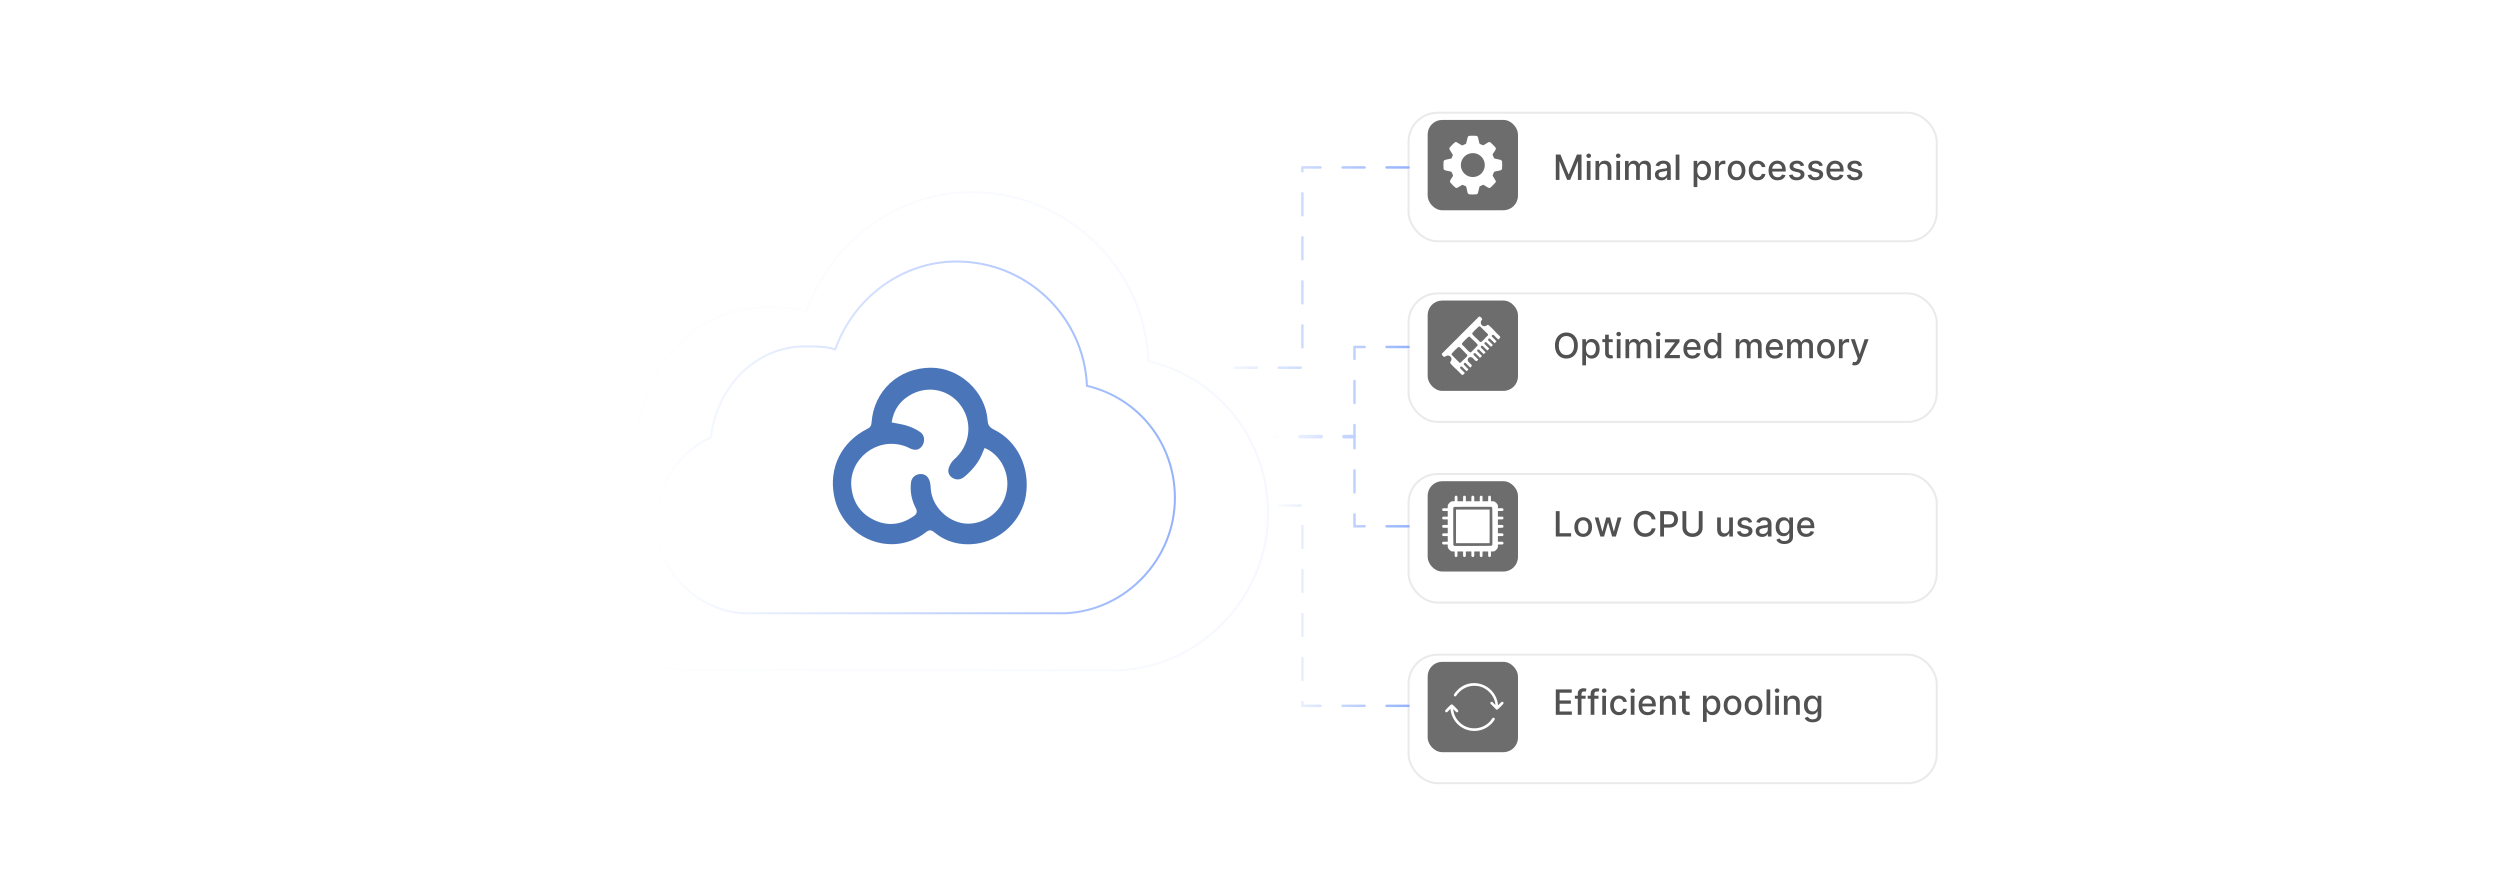 <?xml version="1.0" encoding="UTF-8"?><svg id="Layer_1" xmlns="http://www.w3.org/2000/svg" xmlns:xlink="http://www.w3.org/1999/xlink" viewBox="0 0 860 300"><defs><linearGradient id="linear-gradient" x1="225.44" y1="146.347" x2="404.517" y2="146.347" gradientUnits="userSpaceOnUse"><stop offset="0" stop-color="#fff"/><stop offset="1" stop-color="#94b2fc"/></linearGradient><filter id="drop-shadow-1" x="215.494" y="79.574" width="199.2" height="141.84" filterUnits="userSpaceOnUse"><feOffset dx="0" dy="4.111"/><feGaussianBlur result="blur" stdDeviation="3.289"/><feFlood flood-color="#444" flood-opacity=".09"/><feComposite in2="blur" operator="in"/><feComposite in="SourceGraphic"/></filter><linearGradient id="linear-gradient-2" x1="193.414" y1="142.748" x2="436.543" y2="142.748" xlink:href="#linear-gradient"/><filter id="drop-shadow-2" x="179.791" y="52.271" width="270.24" height="192.24" filterUnits="userSpaceOnUse"><feOffset dx="0" dy="5.587"/><feGaussianBlur result="blur-2" stdDeviation="4.47"/><feFlood flood-color="#444" flood-opacity=".09"/><feComposite in2="blur-2" operator="in"/><feComposite in="SourceGraphic"/></filter><filter id="drop-shadow-3" x="474.237" y="28.478" width="202.32" height="64.8" filterUnits="userSpaceOnUse"><feOffset dx="0" dy="4.101"/><feGaussianBlur result="blur-3" stdDeviation="3.281"/><feFlood flood-color="#444" flood-opacity=".09"/><feComposite in2="blur-3" operator="in"/><feComposite in="SourceGraphic"/></filter><filter id="drop-shadow-4" x="474.237" y="90.638" width="202.32" height="64.8" filterUnits="userSpaceOnUse"><feOffset dx="0" dy="4.101"/><feGaussianBlur result="blur-4" stdDeviation="3.281"/><feFlood flood-color="#444" flood-opacity=".09"/><feComposite in2="blur-4" operator="in"/><feComposite in="SourceGraphic"/></filter><filter id="drop-shadow-5" x="474.237" y="152.798" width="202.32" height="64.8" filterUnits="userSpaceOnUse"><feOffset dx="0" dy="4.101"/><feGaussianBlur result="blur-5" stdDeviation="3.281"/><feFlood flood-color="#444" flood-opacity=".09"/><feComposite in2="blur-5" operator="in"/><feComposite in="SourceGraphic"/></filter><filter id="drop-shadow-6" x="474.237" y="214.958" width="202.32" height="64.8" filterUnits="userSpaceOnUse"><feOffset dx="0" dy="4.101"/><feGaussianBlur result="blur-6" stdDeviation="3.281"/><feFlood flood-color="#444" flood-opacity=".09"/><feComposite in2="blur-6" operator="in"/><feComposite in="SourceGraphic"/></filter><linearGradient id="linear-gradient-3" x1="415.875" y1="92.046" x2="484.968" y2="92.046" xlink:href="#linear-gradient"/><linearGradient id="linear-gradient-4" x1="437.634" y1="134.679" x2="484.968" y2="134.679" xlink:href="#linear-gradient"/><linearGradient id="linear-gradient-5" x1="437.634" y1="274.825" x2="484.968" y2="274.825" gradientTransform="translate(0 483.184) scale(1 -1)" xlink:href="#linear-gradient"/><linearGradient id="linear-gradient-6" x1="437.634" y1="317.458" x2="484.968" y2="317.458" gradientTransform="translate(0 483.184) scale(1 -1)" xlink:href="#linear-gradient"/></defs><path d="M404.167,167.21c0,20.863-16.69,38.596-37.553,39.639h-109.53c-16.69,0-31.294-14.604-31.294-31.294,0-12.518,7.302-23.992,18.776-29.208,2.086-17.733,15.647-31.294,32.337-31.294,4.173,0,7.302,0,10.431,1.043,6.259-17.733,22.949-30.251,41.726-30.251,23.992,0,43.812,18.776,44.855,42.769,17.733,4.173,30.251,19.82,30.251,38.596Z" fill="#fff" filter="url(#drop-shadow-1)" stroke="url(#linear-gradient)" stroke-miterlimit="10" stroke-width=".699"/><path d="M436.193,171.102c0,28.354-22.683,52.456-51.038,53.873h-148.86c-22.683,0-42.531-19.848-42.531-42.531,0-17.013,9.924-32.607,25.519-39.696,2.835-24.101,21.266-42.531,43.949-42.531,5.671,0,9.924,0,14.177,1.418,8.506-24.101,31.19-41.114,56.709-41.114,32.607,0,59.544,25.519,60.962,58.126,24.101,5.671,41.114,26.937,41.114,52.456Z" fill="none" filter="url(#drop-shadow-2)" opacity=".3" stroke="url(#linear-gradient-2)" stroke-miterlimit="10" stroke-width=".699"/><rect x="484.543" y="34.681" width="181.693" height="44.216" rx="10" ry="10" fill="#fff" filter="url(#drop-shadow-3)" stroke="#eaeaea" stroke-miterlimit="10" stroke-width=".698"/><rect x="491.116" y="41.253" width="31.07" height="31.07" rx="5" ry="5" fill="#6d6d6d"/><path d="M535.195,53.168h1.598l2.778,6.784h.102l2.778-6.784h1.598v8.727h-1.252v-6.315h-.081l-2.574,6.303h-1.04l-2.573-6.307h-.081v6.319h-1.253v-8.727Z" fill="#515151"/><path d="M546.509,54.34c-.222,0-.411-.074-.569-.224-.157-.149-.236-.327-.236-.534,0-.211.079-.391.236-.539.158-.149.348-.225.569-.225s.411.075.569.225c.157.148.236.327.236.534,0,.211-.079.39-.236.539-.158.149-.348.224-.569.224ZM545.865,61.896v-6.546h1.274v6.546h-1.274Z" fill="#515151"/><path d="M550.127,58.009v3.887h-1.274v-6.546h1.223v1.065h.081c.151-.347.388-.625.71-.835s.73-.315,1.221-.315c.446,0,.837.094,1.172.279.335.186.595.462.78.829.185.366.276.819.276,1.359v4.163h-1.273v-4.01c0-.475-.124-.846-.371-1.114s-.587-.403-1.019-.403c-.296,0-.558.065-.786.192s-.409.315-.541.56c-.133.245-.198.541-.198.888Z" fill="#515151"/><path d="M556.663,54.34c-.222,0-.411-.074-.569-.224-.157-.149-.236-.327-.236-.534,0-.211.079-.391.236-.539.158-.149.348-.225.569-.225s.411.075.569.225c.157.148.236.327.236.534,0,.211-.079.39-.236.539-.158.149-.348.224-.569.224ZM556.019,61.896v-6.546h1.274v6.546h-1.274Z" fill="#515151"/><path d="M559.007,61.896v-6.546h1.223v1.065h.081c.137-.36.359-.643.669-.846s.681-.305,1.112-.305c.438,0,.805.102,1.102.307.297.205.517.486.659.844h.067c.156-.349.405-.628.746-.837s.747-.314,1.219-.314c.594,0,1.079.186,1.455.559.377.372.565.933.565,1.683v4.39h-1.273v-4.269c0-.443-.121-.765-.362-.964-.242-.198-.53-.298-.865-.298-.415,0-.737.127-.968.382-.23.254-.345.58-.345.978v4.172h-1.27v-4.351c0-.355-.111-.641-.333-.856s-.51-.324-.865-.324c-.241,0-.464.064-.667.19-.203.127-.366.302-.489.526-.124.225-.185.484-.185.78v4.035h-1.274Z" fill="#515151"/><path d="M571.515,62.04c-.415,0-.79-.077-1.125-.231-.336-.155-.601-.38-.795-.676s-.292-.658-.292-1.087c0-.369.071-.673.213-.912.143-.238.334-.427.575-.566.241-.139.512-.244.81-.315.299-.071.603-.125.912-.162.393-.045.71-.083.955-.112.244-.03.422-.079.532-.147s.166-.179.166-.332v-.03c0-.372-.104-.66-.314-.865-.208-.204-.519-.307-.931-.307-.429,0-.767.095-1.012.283-.246.19-.416.398-.51.629l-1.197-.273c.142-.398.35-.72.624-.966.274-.245.591-.424.948-.536.358-.112.734-.169,1.13-.169.261,0,.539.03.833.092s.569.173.826.335c.257.161.468.393.633.692s.247.688.247,1.165v4.347h-1.244v-.894h-.051c-.083.164-.206.326-.371.485s-.376.291-.635.397c-.259.104-.568.157-.929.157ZM571.791,61.018c.352,0,.654-.069.906-.209.251-.139.442-.321.575-.547.132-.227.198-.469.198-.727v-.844c-.046.045-.133.087-.263.125-.129.039-.276.071-.44.099-.165.026-.326.051-.482.072s-.286.039-.392.053c-.247.031-.473.084-.676.158s-.364.18-.485.317-.182.32-.182.548c0,.315.117.553.35.714.233.16.53.24.891.24Z" fill="#515151"/><path d="M577.715,53.168v8.727h-1.274v-8.727h1.274Z" fill="#515151"/><path d="M582.606,64.35v-9h1.244v1.062h.106c.074-.137.181-.294.32-.473.139-.18.332-.336.579-.472.247-.135.574-.202.981-.202.528,0,1,.134,1.414.4.415.268.741.652.979,1.155s.355,1.107.355,1.815c0,.707-.117,1.313-.353,1.817-.235.504-.56.892-.972,1.163s-.882.407-1.41.407c-.398,0-.723-.066-.974-.2-.252-.134-.448-.29-.591-.469-.142-.179-.251-.338-.328-.477h-.076v3.473h-1.274ZM583.856,58.623c0,.46.066.863.2,1.21.133.347.326.617.579.811.253.195.562.292.929.292.381,0,.699-.102.955-.305s.449-.479.582-.829c.132-.349.197-.742.197-1.18,0-.432-.065-.82-.193-1.164-.13-.343-.322-.614-.58-.814-.257-.199-.577-.298-.961-.298-.369,0-.681.095-.935.285-.255.19-.447.456-.578.797-.13.341-.195.738-.195,1.193Z" fill="#515151"/><path d="M590.013,61.896v-6.546h1.231v1.04h.068c.119-.352.33-.63.633-.833s.645-.305,1.029-.305c.079,0,.174.003.283.009s.195.013.258.021v1.219c-.051-.015-.143-.031-.273-.05-.131-.018-.262-.027-.393-.027-.301,0-.568.064-.803.19-.234.127-.42.302-.557.524-.136.223-.204.477-.204.761v3.997h-1.274Z" fill="#515151"/><path d="M597.38,62.028c-.613,0-1.148-.141-1.606-.422-.457-.281-.812-.675-1.065-1.18-.253-.506-.379-1.097-.379-1.773,0-.679.126-1.272.379-1.781.253-.508.608-.903,1.065-1.185.458-.281.993-.422,1.606-.422.614,0,1.149.141,1.606.422.458.281.812.677,1.065,1.185.253.509.38,1.103.38,1.781,0,.677-.127,1.268-.38,1.773-.253.505-.607.898-1.065,1.18-.457.281-.992.422-1.606.422ZM597.385,60.958c.398,0,.727-.105.988-.315s.455-.49.582-.84c.126-.349.19-.734.19-1.154,0-.418-.064-.802-.19-1.152-.127-.352-.32-.633-.582-.847-.262-.213-.591-.319-.988-.319-.4,0-.732.106-.995.319-.263.214-.458.495-.584.847-.126.351-.19.734-.19,1.152,0,.42.064.806.19,1.154.126.35.321.63.584.84s.595.315.995.315Z" fill="#515151"/><path d="M604.607,62.028c-.633,0-1.178-.144-1.634-.433-.456-.288-.807-.686-1.051-1.195-.244-.508-.366-1.091-.366-1.747,0-.664.125-1.252.375-1.762s.603-.908,1.057-1.195c.455-.287.99-.431,1.606-.431.497,0,.94.092,1.33.275.389.183.703.44.943.769.24.33.383.715.429,1.155h-1.24c-.068-.307-.224-.571-.467-.793s-.567-.332-.974-.332c-.355,0-.665.093-.931.279-.266.185-.473.45-.62.792-.148.343-.222.747-.222,1.213,0,.477.072.889.217,1.235.145.347.351.615.616.806s.579.285.94.285c.241,0,.461-.045.658-.134.197-.09.364-.218.499-.386s.23-.369.283-.606h1.24c-.046.424-.184.802-.413,1.134-.231.332-.538.594-.923.784s-.836.285-1.353.285Z" fill="#515151"/><path d="M611.485,62.028c-.645,0-1.2-.139-1.664-.415-.465-.277-.822-.668-1.074-1.172-.251-.505-.377-1.096-.377-1.775,0-.67.126-1.261.377-1.772.252-.512.604-.91,1.057-1.197s.984-.431,1.592-.431c.369,0,.728.061,1.074.184s.657.314.933.575c.276.262.493.601.652,1.017s.238.921.238,1.515v.451h-5.203v-.954h3.955c0-.335-.068-.633-.205-.893-.136-.26-.327-.465-.572-.616-.246-.15-.534-.226-.863-.226-.358,0-.67.087-.935.262s-.47.402-.613.683c-.144.279-.216.583-.216.909v.746c0,.438.078.81.232,1.116.155.307.371.541.65.701.278.16.604.24.976.24.241,0,.462-.034.66-.103.199-.07.371-.175.516-.314.145-.14.256-.311.333-.516l1.206.217c-.097.355-.27.666-.519.932-.248.266-.56.472-.933.618-.374.145-.799.219-1.276.219Z" fill="#515151"/><path d="M620.617,56.949l-1.155.204c-.048-.147-.124-.288-.228-.422-.104-.133-.244-.242-.42-.328-.177-.085-.397-.128-.661-.128-.36,0-.661.081-.903.241-.241.16-.362.367-.362.62,0,.219.081.395.243.528s.424.243.784.328l1.04.238c.603.14,1.051.353,1.347.644.295.29.443.666.443,1.13,0,.392-.113.74-.339,1.046-.227.306-.54.545-.942.718-.401.173-.867.26-1.395.26-.732,0-1.331-.156-1.794-.471-.463-.314-.747-.761-.853-1.34l1.231-.188c.077.321.234.562.474.727.238.163.55.245.933.245.418,0,.752-.088,1.002-.263s.375-.388.375-.641c0-.205-.076-.377-.229-.516-.151-.14-.384-.245-.696-.315l-1.108-.243c-.61-.14-1.062-.36-1.353-.665-.291-.304-.436-.689-.436-1.154,0-.387.107-.725.323-1.015s.515-.517.895-.68.816-.245,1.308-.245c.708,0,1.265.153,1.671.458.406.306.675.714.806,1.226Z" fill="#515151"/><path d="M627.048,56.949l-1.155.204c-.048-.147-.124-.288-.228-.422-.104-.133-.244-.242-.42-.328-.177-.085-.397-.128-.661-.128-.36,0-.661.081-.903.241-.241.16-.362.367-.362.62,0,.219.081.395.243.528s.424.243.784.328l1.04.238c.603.14,1.051.353,1.347.644.295.29.443.666.443,1.13,0,.392-.113.74-.339,1.046-.227.306-.54.545-.942.718-.401.173-.867.26-1.395.26-.732,0-1.331-.156-1.794-.471-.463-.314-.747-.761-.853-1.34l1.231-.188c.077.321.234.562.474.727.238.163.55.245.933.245.418,0,.752-.088,1.002-.263s.375-.388.375-.641c0-.205-.076-.377-.229-.516-.151-.14-.384-.245-.696-.315l-1.108-.243c-.61-.14-1.062-.36-1.353-.665-.291-.304-.436-.689-.436-1.154,0-.387.107-.725.323-1.015s.515-.517.895-.68.816-.245,1.308-.245c.708,0,1.265.153,1.671.458.406.306.675.714.806,1.226Z" fill="#515151"/><path d="M631.394,62.028c-.645,0-1.2-.139-1.664-.415-.465-.277-.822-.668-1.074-1.172-.251-.505-.377-1.096-.377-1.775,0-.67.126-1.261.377-1.772.252-.512.604-.91,1.057-1.197s.984-.431,1.592-.431c.369,0,.728.061,1.074.184s.657.314.933.575c.276.262.493.601.652,1.017s.238.921.238,1.515v.451h-5.203v-.954h3.955c0-.335-.068-.633-.205-.893-.136-.26-.327-.465-.572-.616-.246-.15-.534-.226-.863-.226-.358,0-.67.087-.935.262s-.47.402-.613.683c-.144.279-.216.583-.216.909v.746c0,.438.078.81.232,1.116.155.307.371.541.65.701.278.16.604.24.976.24.241,0,.462-.034.66-.103.199-.07.371-.175.516-.314.145-.14.256-.311.333-.516l1.206.217c-.097.355-.27.666-.519.932-.248.266-.56.472-.933.618-.374.145-.799.219-1.276.219Z" fill="#515151"/><path d="M640.526,56.949l-1.155.204c-.048-.147-.124-.288-.228-.422-.104-.133-.244-.242-.42-.328-.177-.085-.397-.128-.661-.128-.36,0-.661.081-.903.241-.241.16-.362.367-.362.62,0,.219.081.395.243.528s.424.243.784.328l1.04.238c.603.14,1.051.353,1.347.644.295.29.443.666.443,1.13,0,.392-.113.74-.339,1.046-.227.306-.54.545-.942.718-.401.173-.867.26-1.395.26-.732,0-1.331-.156-1.794-.471-.463-.314-.747-.761-.853-1.34l1.231-.188c.077.321.234.562.474.727.238.163.55.245.933.245.418,0,.752-.088,1.002-.263s.375-.388.375-.641c0-.205-.076-.377-.229-.516-.151-.14-.384-.245-.696-.315l-1.108-.243c-.61-.14-1.062-.36-1.353-.665-.291-.304-.436-.689-.436-1.154,0-.387.107-.725.323-1.015s.515-.517.895-.68.816-.245,1.308-.245c.708,0,1.265.153,1.671.458.406.306.675.714.806,1.226Z" fill="#515151"/><path d="M508.211,46.857c.065.054.166.246.198.333.123.334.47,2.208.602,2.307l1.234.493c.591-.277,1.169-.774,1.75-1.044.306-.142.482-.13.749.08.321.252,1.485,1.4,1.706,1.714.113.16.167.31.122.508-.111.491-.879,1.35-1.091,1.858l-.024.156.527,1.206c.701.26,1.579.31,2.265.564.278.103.429.256.463.559.056.492.062,1.952-.004,2.433-.034.246-.175.409-.401.503-.646.267-1.59.291-2.238.553-.046.018-.097.023-.127.07l-.486,1.227,1.125,1.946c.031.123-.013.241-.063.35-.092.202-1.518,1.637-1.757,1.82-.211.161-.377.209-.649.14-.417-.107-1.26-.813-1.727-1.025-.051-.023-.095-.066-.159-.041l-1.254.557-.564,2.265c-.103.278-.256.429-.559.463-.492.056-1.952.062-2.433-.004-.246-.034-.409-.175-.503-.401-.265-.641-.292-1.591-.553-2.238-.018-.046-.023-.097-.07-.127l-1.237-.518-1.739,1.037c-.254.097-.464.078-.678-.087-.323-.248-1.494-1.411-1.728-1.73-.114-.155-.139-.275-.115-.468.054-.421.839-1.366,1.04-1.831.017-.039.051-.073.038-.121l-.554-1.251c-.701-.26-1.579-.31-2.265-.564-.278-.103-.429-.256-.463-.559-.056-.492-.062-1.952.004-2.433.034-.246.175-.409.401-.503.649-.268,1.59-.291,2.238-.553.046-.018.097-.023.127-.07l.445-1.112-1.138-1.887c-.13-.309-.101-.514.105-.774.273-.345,1.29-1.37,1.635-1.627.174-.13.389-.242.608-.143l1.907,1.121.125.014,1.284-.567.564-2.265c.103-.278.256-.429.559-.463.545-.061,1.805-.052,2.36-.002.115.01.311.058.399.132ZM510.774,56.788c0-2.277-1.846-4.123-4.123-4.123s-4.123,1.846-4.123,4.123,1.846,4.123,4.123,4.123,4.123-1.846,4.123-4.123Z" fill="#fff"/><rect x="484.543" y="96.822" width="181.693" height="44.216" rx="10" ry="10" fill="#fff" filter="url(#drop-shadow-4)" stroke="#eaeaea" stroke-miterlimit="10" stroke-width=".698"/><rect x="491.116" y="103.394" width="31.07" height="31.07" rx="5" ry="5" fill="#6d6d6d"/><path d="M542.776,118.865c0,.932-.171,1.731-.512,2.401-.341.669-.808,1.183-1.399,1.542-.593.359-1.266.539-2.019.539-.755,0-1.43-.18-2.022-.539-.593-.359-1.059-.874-1.4-1.545-.341-.67-.511-1.47-.511-2.398,0-.932.17-1.732.511-2.401.342-.669.808-1.184,1.4-1.543.592-.359,1.267-.539,2.022-.539.753,0,1.426.18,2.019.539.592.359,1.059.874,1.399,1.543s.512,1.47.512,2.401ZM541.472,118.865c0-.711-.114-1.31-.343-1.797s-.541-.856-.938-1.107c-.397-.252-.845-.377-1.345-.377-.502,0-.951.125-1.346.377-.396.251-.707.62-.935,1.107s-.344,1.086-.344,1.797c0,.71.115,1.309.344,1.796s.54.856.935,1.107c.395.252.844.378,1.346.378.5,0,.948-.126,1.345-.378.397-.251.709-.62.938-1.107s.343-1.086.343-1.796Z" fill="#515151"/><path d="M544.31,125.682v-9h1.244v1.062h.106c.074-.137.181-.294.32-.473.139-.18.332-.336.579-.472.247-.135.574-.202.981-.202.528,0,1,.134,1.414.4.415.268.741.652.979,1.155s.355,1.107.355,1.815c0,.707-.117,1.313-.353,1.817-.235.504-.56.892-.972,1.163s-.882.407-1.41.407c-.398,0-.723-.066-.974-.2-.252-.134-.448-.29-.591-.469-.142-.179-.251-.338-.328-.477h-.076v3.473h-1.274ZM545.559,119.955c0,.46.066.863.2,1.21.133.347.326.617.579.811.253.195.562.292.929.292.381,0,.699-.102.955-.305s.449-.479.582-.829c.132-.349.197-.742.197-1.18,0-.432-.065-.82-.193-1.164-.13-.343-.322-.614-.58-.814-.257-.199-.577-.298-.961-.298-.369,0-.681.095-.935.285-.255.19-.447.456-.578.797-.13.341-.195.738-.195,1.193Z" fill="#515151"/><path d="M554.771,116.682v1.023h-3.575v-1.023h3.575ZM552.155,115.115h1.273v6.191c0,.247.037.433.111.556.073.124.17.208.287.252.118.044.247.066.386.066.102,0,.192-.008.269-.021.077-.015.137-.025.179-.034l.231,1.053c-.074.028-.179.058-.315.087-.137.03-.307.046-.512.049-.335.006-.647-.054-.938-.179-.289-.125-.523-.318-.703-.579-.179-.262-.268-.59-.268-.984v-6.456Z" fill="#515151"/><path d="M556.821,115.672c-.222,0-.411-.074-.569-.224-.157-.149-.236-.327-.236-.534,0-.211.079-.391.236-.539.158-.149.348-.225.569-.225s.411.075.569.225c.157.148.236.327.236.534,0,.211-.079.39-.236.539-.158.149-.348.224-.569.224ZM556.178,123.228v-6.546h1.274v6.546h-1.274Z" fill="#515151"/><path d="M559.165,123.228v-6.546h1.223v1.065h.081c.137-.36.359-.643.669-.846s.681-.305,1.112-.305c.438,0,.805.102,1.102.307.297.205.517.486.659.844h.067c.156-.349.405-.628.746-.837s.747-.314,1.219-.314c.594,0,1.079.186,1.455.559.377.372.565.933.565,1.683v4.39h-1.273v-4.269c0-.443-.121-.765-.362-.964-.242-.198-.53-.298-.865-.298-.415,0-.737.127-.968.382-.23.254-.345.58-.345.978v4.172h-1.27v-4.351c0-.355-.111-.641-.333-.856s-.51-.324-.865-.324c-.241,0-.464.064-.667.19-.203.127-.366.302-.489.526-.124.225-.185.484-.185.78v4.035h-1.274Z" fill="#515151"/><path d="M570.411,115.672c-.222,0-.411-.074-.569-.224-.157-.149-.236-.327-.236-.534,0-.211.079-.391.236-.539.158-.149.348-.225.569-.225s.411.075.569.225c.157.148.236.327.236.534,0,.211-.079.39-.236.539-.158.149-.348.224-.569.224ZM569.768,123.228v-6.546h1.274v6.546h-1.274Z" fill="#515151"/><path d="M572.618,123.228v-.874l3.546-4.504v-.06h-3.431v-1.108h5.021v.93l-3.409,4.448v.06h3.528v1.108h-5.255Z" fill="#515151"/><path d="M582.194,123.36c-.645,0-1.2-.139-1.664-.415-.465-.277-.822-.668-1.074-1.172-.251-.505-.377-1.096-.377-1.775,0-.67.126-1.261.377-1.772.252-.512.604-.91,1.057-1.197s.984-.431,1.592-.431c.369,0,.728.061,1.074.184s.657.314.933.575c.276.262.493.601.652,1.017s.238.921.238,1.515v.451h-5.203v-.954h3.955c0-.335-.068-.633-.205-.893-.136-.26-.327-.465-.572-.616-.246-.15-.534-.226-.863-.226-.358,0-.67.087-.935.262s-.47.402-.613.683c-.144.279-.216.583-.216.909v.746c0,.438.078.81.232,1.116.155.307.371.541.65.701.278.16.604.24.976.24.241,0,.462-.034.66-.103.199-.07.371-.175.516-.314.145-.14.256-.311.333-.516l1.206.217c-.097.355-.27.666-.519.932-.248.266-.56.472-.933.618-.374.145-.799.219-1.276.219Z" fill="#515151"/><path d="M588.871,123.356c-.528,0-.999-.136-1.412-.407-.414-.272-.737-.659-.972-1.163s-.352-1.11-.352-1.817c0-.708.118-1.312.355-1.815s.564-.888.979-1.155c.414-.267.885-.4,1.41-.4.406,0,.733.067.982.202.248.136.441.292.579.472.138.179.245.336.322.473h.076v-3.243h1.274v8.727h-1.244v-1.019h-.106c-.077.14-.188.299-.331.477-.143.179-.34.335-.59.469s-.574.2-.972.2ZM589.152,122.269c.366,0,.677-.097.932-.292.254-.194.447-.465.579-.811s.198-.75.198-1.21c0-.455-.065-.853-.196-1.193s-.322-.606-.575-.797-.565-.285-.938-.285c-.384,0-.703.099-.959.298-.255.199-.448.471-.577.814-.129.344-.193.732-.193,1.164,0,.438.065.831.195,1.18.131.35.325.626.582.829s.574.305.952.305Z" fill="#515151"/><path d="M597.108,123.228v-6.546h1.223v1.065h.081c.137-.36.359-.643.669-.846s.681-.305,1.112-.305c.438,0,.805.102,1.102.307.297.205.517.486.659.844h.067c.156-.349.405-.628.746-.837s.747-.314,1.219-.314c.594,0,1.079.186,1.455.559.377.372.565.933.565,1.683v4.39h-1.273v-4.269c0-.443-.121-.765-.362-.964-.242-.198-.53-.298-.865-.298-.415,0-.737.127-.968.382-.23.254-.345.58-.345.978v4.172h-1.27v-4.351c0-.355-.111-.641-.333-.856s-.51-.324-.865-.324c-.241,0-.464.064-.667.19-.203.127-.366.302-.489.526-.124.225-.185.484-.185.78v4.035h-1.274Z" fill="#515151"/><path d="M610.532,123.36c-.645,0-1.2-.139-1.664-.415-.465-.277-.822-.668-1.074-1.172-.251-.505-.377-1.096-.377-1.775,0-.67.126-1.261.377-1.772.252-.512.604-.91,1.057-1.197s.984-.431,1.592-.431c.369,0,.728.061,1.074.184s.657.314.933.575c.276.262.493.601.652,1.017s.238.921.238,1.515v.451h-5.203v-.954h3.955c0-.335-.068-.633-.205-.893-.136-.26-.327-.465-.572-.616-.246-.15-.534-.226-.863-.226-.358,0-.67.087-.935.262s-.47.402-.613.683c-.144.279-.216.583-.216.909v.746c0,.438.078.81.232,1.116.155.307.371.541.65.701.278.16.604.24.976.24.241,0,.462-.034.66-.103.199-.07.371-.175.516-.314.145-.14.256-.311.333-.516l1.206.217c-.097.355-.27.666-.519.932-.248.266-.56.472-.933.618-.374.145-.799.219-1.276.219Z" fill="#515151"/><path d="M614.759,123.228v-6.546h1.223v1.065h.081c.137-.36.359-.643.669-.846s.681-.305,1.112-.305c.438,0,.805.102,1.102.307.297.205.517.486.659.844h.067c.156-.349.405-.628.746-.837s.747-.314,1.219-.314c.594,0,1.079.186,1.455.559.377.372.565.933.565,1.683v4.39h-1.273v-4.269c0-.443-.121-.765-.362-.964-.242-.198-.53-.298-.865-.298-.415,0-.737.127-.968.382-.23.254-.345.58-.345.978v4.172h-1.27v-4.351c0-.355-.111-.641-.333-.856s-.51-.324-.865-.324c-.241,0-.464.064-.667.19-.203.127-.366.302-.489.526-.124.225-.185.484-.185.78v4.035h-1.274Z" fill="#515151"/><path d="M628.118,123.36c-.613,0-1.148-.141-1.606-.422-.457-.281-.812-.675-1.065-1.18-.253-.506-.379-1.097-.379-1.773,0-.679.126-1.272.379-1.781.253-.508.608-.903,1.065-1.185.458-.281.993-.422,1.606-.422.614,0,1.149.141,1.606.422.458.281.812.677,1.065,1.185.253.509.38,1.103.38,1.781,0,.677-.127,1.268-.38,1.773-.253.505-.607.898-1.065,1.18-.457.281-.992.422-1.606.422ZM628.123,122.29c.398,0,.727-.105.988-.315s.455-.49.582-.84c.126-.349.19-.734.19-1.154,0-.418-.064-.802-.19-1.152-.127-.352-.32-.633-.582-.847-.262-.213-.591-.319-.988-.319-.4,0-.732.106-.995.319-.263.214-.458.495-.584.847-.126.351-.19.734-.19,1.152,0,.42.064.806.19,1.154.126.35.321.63.584.84s.595.315.995.315Z" fill="#515151"/><path d="M632.589,123.228v-6.546h1.231v1.04h.068c.119-.352.33-.63.633-.833s.645-.305,1.029-.305c.079,0,.174.003.283.009s.195.013.258.021v1.219c-.051-.015-.143-.031-.273-.05-.131-.018-.262-.027-.393-.027-.301,0-.568.064-.803.19-.234.127-.42.302-.557.524-.136.223-.204.477-.204.761v3.997h-1.274Z" fill="#515151"/><path d="M638.005,125.682c-.19,0-.364-.015-.52-.044-.156-.03-.273-.062-.349-.097l.307-1.044c.232.062.44.09.622.081.182-.008.343-.076.483-.204s.265-.337.373-.627l.157-.435-2.394-6.631h1.363l1.658,5.08h.068l1.657-5.08h1.368l-2.697,7.42c-.125.341-.284.63-.477.867-.193.236-.424.415-.69.534s-.577.179-.929.179Z" fill="#515151"/><path d="M508.884,108.886c.271-.051.679.36.833.563.326.428.069.507-.133.847-.632,1.063.364,2.276,1.523,1.837.475-.18.544-.659,1.106-.192,1.278,1.063,2.421,2.587,3.691,3.692.468.48-.166.872-.505,1.176l-1.558-1.547c-.405-.282-.872.14-.605.566l1.588,1.592-.653.645-1.587-1.547c-.406-.282-.871.141-.605.566l1.588,1.592-.653.645-1.587-1.547c-.406-.282-.871.141-.605.566l1.588,1.592-.653.645-1.587-1.547c-.406-.282-.871.141-.605.566l1.588,1.592-.653.645-1.587-1.547c-.406-.282-.871.141-.605.566l1.588,1.592c-.18.121-.466.547-.628.631-.046.024-.065.019-.099-.02l-1.513-1.513c-.406-.282-.871.141-.605.566l1.588,1.592c-.282.248-.514.706-.94.43-.437-.283-.843-1.041-1.365-1.227-.664-.236-1.377.231-1.347.952.033.781,1.361,1.409,1.407,1.897.026.281-.36.523-.522.716l-1.592-1.588c-.426-.267-.849.201-.566.605l1.547,1.587-.645.653-1.592-1.588c-.426-.267-.849.201-.566.605l1.547,1.559c-.313.353-.709.987-1.196.486-1.098-1.264-2.615-2.401-3.672-3.672-.467-.562.012-.631.192-1.106.439-1.16-.774-2.156-1.837-1.523-.339.202-.419.46-.847.133-.295-.225-.813-.731-.414-1.08l12.508-12.509c.062-.057.164-.133.247-.149ZM508.953,112.237c-.138.001-.233.076-.334.156-.485.383-1.603,1.517-2.003,2.002-.242.294-.207.44.02.728.638.81,1.681,1.549,2.356,2.357.257.208.403.28.689.059.718-.554,1.383-1.511,2.101-2.101.14-.142.142-.405,0-.551l-2.652-2.611c-.057-.015-.118-.039-.176-.038ZM505.351,115.798c-.094.011-.192.073-.267.129-.347.257-1.805,1.715-2.062,2.062-.172.233-.175.394,0,.63.838.715,1.594,1.751,2.435,2.435.212.173.376.253.63.078l2.199-2.239c.089-.21.011-.347-.118-.511-.665-.844-1.75-1.613-2.454-2.455-.095-.082-.237-.143-.364-.129ZM501.697,119.375c-.063.017-.153.102-.207.146-.486.4-1.619,1.518-2.002,2.004-.14.178-.208.316-.106.539l2.599,2.624c.143.141.406.142.551,0,.59-.718,1.548-1.384,2.101-2.101.208-.27.16-.415-.04-.669-.814-.682-1.56-1.733-2.376-2.376-.165-.13-.295-.226-.521-.167Z" fill="#fff"/><rect x="484.543" y="158.963" width="181.693" height="44.216" rx="10" ry="10" fill="#fff" filter="url(#drop-shadow-5)" stroke="#eaeaea" stroke-miterlimit="10" stroke-width=".698"/><rect x="491.116" y="165.535" width="31.07" height="31.07" rx="5" ry="5" fill="#6d6d6d"/><path d="M535.195,184.559v-8.727h1.316v7.594h3.955v1.134h-5.271Z" fill="#515151"/><path d="M544.621,184.691c-.613,0-1.148-.141-1.606-.422-.457-.281-.812-.675-1.065-1.18-.253-.506-.379-1.097-.379-1.773,0-.679.126-1.272.379-1.781.253-.508.608-.903,1.065-1.185.458-.281.993-.422,1.606-.422.614,0,1.149.141,1.606.422.458.281.812.677,1.065,1.185.253.509.38,1.103.38,1.781,0,.677-.127,1.268-.38,1.773-.253.505-.607.898-1.065,1.18-.457.281-.992.422-1.606.422ZM544.626,183.621c.398,0,.727-.105.988-.315s.455-.49.582-.84c.126-.349.19-.734.19-1.154,0-.418-.064-.802-.19-1.152-.127-.352-.32-.633-.582-.847-.262-.213-.591-.319-.988-.319-.4,0-.732.106-.995.319-.263.214-.458.495-.584.847-.126.351-.19.734-.19,1.152,0,.42.064.806.19,1.154.126.35.321.63.584.84s.595.315.995.315Z" fill="#515151"/><path d="M550.511,184.559l-1.926-6.546h1.316l1.283,4.808h.064l1.287-4.808h1.316l1.278,4.786h.065l1.274-4.786h1.316l-1.922,6.546h-1.3l-1.329-4.726h-.099l-1.329,4.726h-1.296Z" fill="#515151"/><path d="M569.52,178.669h-1.329c-.051-.283-.146-.533-.285-.75-.14-.216-.31-.398-.512-.549-.202-.151-.427-.265-.676-.342-.248-.076-.512-.114-.79-.114-.503,0-.952.126-1.349.379s-.709.624-.938,1.112-.344,1.085-.344,1.79c0,.71.115,1.31.344,1.798s.542.858.94,1.108.845.375,1.342.375c.276,0,.538-.038.787-.113.248-.075.474-.186.675-.335.202-.147.373-.328.514-.543s.238-.461.292-.739l1.329.004c-.07.43-.208.823-.411,1.183s-.463.669-.779.93c-.317.26-.679.461-1.085.603s-.85.213-1.329.213c-.756,0-1.43-.18-2.021-.539s-1.056-.874-1.395-1.545c-.339-.67-.509-1.47-.509-2.398,0-.932.17-1.732.511-2.401.342-.669.808-1.184,1.398-1.543s1.263-.539,2.016-.539c.463,0,.895.066,1.297.198.402.132.764.325,1.085.579.321.255.587.565.797.93s.352.781.426,1.25Z" fill="#515151"/><path d="M571.098,184.559v-8.727h3.11c.68,0,1.242.124,1.688.371.446.247.78.584,1.002,1.012s.332.908.332,1.442c0,.537-.111,1.02-.334,1.447-.224.428-.559.766-1.006,1.014-.447.249-1.01.373-1.685.373h-2.14v-1.116h2.021c.429,0,.776-.074,1.044-.224.267-.149.463-.353.588-.611.125-.259.188-.553.188-.883,0-.329-.062-.622-.188-.878-.125-.255-.321-.455-.59-.601-.269-.144-.622-.217-1.06-.217h-1.653v7.598h-1.316Z" fill="#515151"/><path d="M584.38,175.831h1.32v5.74c0,.611-.143,1.151-.43,1.621-.287.471-.69.84-1.211,1.108-.519.269-1.129.402-1.828.402-.695,0-1.304-.134-1.823-.402-.52-.269-.924-.638-1.21-1.108-.287-.47-.431-1.01-.431-1.621v-5.74h1.316v5.634c0,.395.088.746.263,1.053.174.307.422.548.743.722.321.175.701.263,1.142.263.443,0,.826-.088,1.148-.263.323-.174.57-.415.742-.722s.258-.658.258-1.053v-5.634Z" fill="#515151"/><path d="M594.841,181.844v-3.831h1.278v6.546h-1.253v-1.134h-.068c-.15.35-.392.641-.722.872-.331.231-.742.347-1.234.347-.42,0-.792-.093-1.114-.279-.322-.185-.575-.462-.758-.828-.184-.367-.275-.82-.275-1.359v-4.164h1.274v4.011c0,.445.123.801.37,1.065.248.264.568.396.964.396.238,0,.477-.06.714-.179.236-.119.435-.3.592-.541.158-.241.235-.548.232-.921Z" fill="#515151"/><path d="M602.733,179.612l-1.155.204c-.048-.147-.124-.288-.228-.422-.104-.133-.244-.242-.42-.328-.177-.085-.397-.128-.661-.128-.36,0-.661.081-.903.241-.241.16-.362.367-.362.62,0,.219.081.395.243.528s.424.243.784.328l1.04.238c.603.14,1.051.353,1.347.644.295.29.443.666.443,1.13,0,.392-.113.74-.339,1.046-.227.306-.54.545-.942.718-.401.173-.867.26-1.395.26-.732,0-1.331-.156-1.794-.471-.463-.314-.747-.761-.853-1.34l1.231-.188c.077.321.234.562.474.727.238.163.55.245.933.245.418,0,.752-.088,1.002-.263s.375-.388.375-.641c0-.205-.076-.377-.229-.516-.151-.14-.384-.245-.696-.315l-1.108-.243c-.61-.14-1.062-.36-1.353-.665-.291-.304-.436-.689-.436-1.154,0-.387.107-.725.323-1.015s.515-.517.895-.68.816-.245,1.308-.245c.708,0,1.265.153,1.671.458.406.306.675.714.806,1.226Z" fill="#515151"/><path d="M606.164,184.703c-.415,0-.79-.077-1.125-.231-.336-.155-.601-.38-.795-.676s-.292-.658-.292-1.087c0-.369.071-.673.213-.912.143-.238.334-.427.575-.566.241-.139.512-.244.81-.315.299-.071.603-.125.912-.162.393-.045.71-.083.955-.112.244-.03.422-.079.532-.147s.166-.179.166-.332v-.03c0-.372-.104-.66-.314-.865-.208-.204-.519-.307-.931-.307-.429,0-.767.095-1.012.283-.246.19-.416.398-.51.629l-1.197-.273c.142-.398.35-.72.624-.966.274-.245.591-.424.948-.536.358-.112.734-.169,1.13-.169.261,0,.539.03.833.092s.569.173.826.335c.257.161.468.393.633.692s.247.688.247,1.165v4.347h-1.244v-.894h-.051c-.083.164-.206.326-.371.485s-.376.291-.635.397c-.259.104-.568.157-.929.157ZM606.44,183.681c.352,0,.654-.069.906-.209.251-.139.442-.321.575-.547.132-.227.198-.469.198-.727v-.844c-.046.045-.133.087-.263.125-.129.039-.276.071-.44.099-.165.026-.326.051-.482.072s-.286.039-.392.053c-.247.031-.473.084-.676.158s-.364.18-.485.317-.182.32-.182.548c0,.315.117.553.35.714.233.16.53.24.891.24Z" fill="#515151"/><path d="M613.834,187.15c-.519,0-.967-.068-1.34-.204-.374-.137-.679-.317-.914-.542-.236-.224-.412-.47-.528-.736l1.095-.452c.077.125.18.258.31.398.129.141.305.261.528.36.223.1.511.148.862.148.483,0,.883-.117,1.198-.352.315-.234.473-.606.473-1.118v-1.287h-.081c-.077.14-.186.294-.33.465-.144.17-.341.318-.591.443s-.575.188-.976.188c-.517,0-.982-.122-1.395-.364-.413-.243-.74-.603-.981-1.078-.239-.477-.359-1.062-.359-1.758,0-.696.118-1.293.355-1.79s.564-.879.979-1.145c.414-.266.885-.398,1.41-.398.406,0,.734.067.984.202.25.136.445.292.586.472.141.179.249.336.326.473h.094v-1.062h1.248v6.69c0,.562-.131,1.024-.392,1.386-.262.36-.614.627-1.06.801-.444.173-.945.26-1.502.26ZM613.821,183.404c.366,0,.677-.085.932-.258.254-.172.447-.419.579-.741s.198-.709.198-1.161c0-.44-.065-.828-.196-1.163s-.322-.598-.575-.786c-.253-.19-.565-.283-.938-.283-.384,0-.703.099-.959.296-.255.197-.448.465-.577.803-.129.339-.193.716-.193,1.134,0,.429.065.806.195,1.129.131.324.325.577.582.759s.574.273.952.273Z" fill="#515151"/><path d="M621.317,184.691c-.645,0-1.2-.139-1.664-.415-.465-.277-.822-.668-1.074-1.172-.251-.505-.377-1.096-.377-1.775,0-.67.126-1.261.377-1.772.252-.512.604-.91,1.057-1.197s.984-.431,1.592-.431c.369,0,.728.061,1.074.184s.657.314.933.575c.276.262.493.601.652,1.017s.238.921.238,1.515v.451h-5.203v-.954h3.955c0-.335-.068-.633-.205-.893-.136-.26-.327-.465-.572-.616-.246-.15-.534-.226-.863-.226-.358,0-.67.087-.935.262s-.47.402-.613.683c-.144.279-.216.583-.216.909v.746c0,.438.078.81.232,1.116.155.307.371.541.65.701.278.16.604.24.976.24.241,0,.462-.034.66-.103.199-.07.371-.175.516-.314.145-.14.256-.311.333-.516l1.206.217c-.097.355-.27.666-.519.932-.248.266-.56.472-.933.618-.374.145-.799.219-1.276.219Z" fill="#515151"/><path d="M500.354,172.443c.059-.036.057-.082.064-.142.045-.383-.112-1.372.103-1.631.168-.203.524-.214.707-.029.029.029.138.232.138.255v1.548h1.879l.062-.062v-1.569c0-.015.152-.196.191-.222.298-.194.758.016.758.345v1.507h1.899v-1.466c0-.217.257-.469.476-.478.237-.01.515.244.515.478v1.466h1.899v-1.507c0-.33.461-.539.758-.345.039.026.191.207.191.222v1.569l.062.062h1.879v-1.548c0-.161.244-.361.403-.385.916-.138.368,1.49.609,1.933h.784c.574,0,1.548.976,1.548,1.548v.784c.036.059.082.057.142.064.383.045,1.373-.112,1.631.103.203.168.214.524.029.707-.029.029-.232.138-.255.138h-1.548v1.878l.062.062h1.569c.015,0,.196.152.222.191.194.297-.016.758-.346.758h-1.507v1.899h1.466c.217,0,.469.257.478.476.01.237-.244.515-.478.515h-1.466v1.899h1.507c.33,0,.539.461.346.758-.026.039-.207.191-.222.191h-1.569l-.062.062v1.878h1.548c.161,0,.361.244.385.403.138.915-1.49.368-1.933.608v.784c0,.574-.976,1.548-1.548,1.548h-.784c-.059.036-.057.082-.064.142-.045.383.112,1.372-.103,1.631-.168.203-.524.214-.707.029-.029-.029-.138-.232-.138-.255v-1.548h-1.879l-.062.062v1.569c0,.015-.152.196-.191.222-.298.194-.758-.016-.758-.345v-1.507h-1.899v1.466c0,.217-.257.469-.476.478-.237.01-.515-.244-.515-.478v-1.466h-1.899v1.507c0,.33-.461.539-.758.345-.039-.026-.191-.207-.191-.222v-1.569l-.062-.062h-1.879v1.548c0,.161-.244.361-.403.385-.916.138-.368-1.49-.609-1.933h-.784c-.574,0-1.548-.976-1.548-1.548v-.784c-.036-.059-.082-.057-.142-.064-.383-.045-1.373.112-1.631-.103-.203-.168-.214-.524-.029-.707.029-.029.232-.138.255-.138h1.548v-1.878l-.062-.062h-1.569c-.015,0-.196-.152-.222-.191-.194-.297.016-.758.346-.758h1.507v-1.899h-1.466c-.217,0-.469-.257-.478-.476-.01-.237.244-.515.478-.515h1.466v-1.899h-1.507c-.33,0-.539-.461-.346-.758.026-.039.207-.191.222-.191h1.569l.062-.062v-1.878h-1.548c-.161,0-.361-.244-.385-.403-.138-.915,1.49-.368,1.933-.608v-.784c0-.574.976-1.548,1.548-1.548h.784ZM500.365,174.353c-.287.032-.444.263-.446.545.031,4.196-.056,8.402.044,12.591.095.23.314.318.555.312,4.183-.032,8.377.056,12.553-.044.23-.095.318-.313.312-.554-.032-4.182.056-8.375-.044-12.55-.089-.215-.286-.308-.514-.312l-12.46.012Z" fill="#fff"/><rect x="500.87" y="175.291" width="11.561" height="11.559" fill="#fff"/><rect x="484.543" y="221.104" width="181.693" height="44.216" rx="10" ry="10" fill="#fff" filter="url(#drop-shadow-6)" stroke="#eaeaea" stroke-miterlimit="10" stroke-width=".698"/><rect x="491.116" y="227.676" width="31.07" height="31.07" rx="5" ry="5" fill="#6d6d6d"/><path d="M535.195,245.89v-8.727h5.472v1.134h-4.155v2.659h3.869v1.129h-3.869v2.672h4.206v1.134h-5.522Z" fill="#515151"/><path d="M545.443,239.344v1.023h-3.699v-1.023h3.699ZM542.759,245.89v-7.304c0-.409.089-.75.269-1.02.179-.272.416-.475.711-.609.296-.135.617-.203.964-.203.255,0,.474.021.656.062.182.041.316.078.404.112l-.298,1.031c-.06-.017-.137-.037-.231-.061s-.207-.036-.341-.036c-.31,0-.53.076-.663.231-.132.153-.197.375-.197.664v7.134h-1.274Z" fill="#515151"/><path d="M549.871,239.344v1.023h-3.699v-1.023h3.699ZM547.187,245.89v-7.304c0-.409.089-.75.269-1.02.179-.272.416-.475.711-.609.296-.135.617-.203.964-.203.255,0,.474.021.656.062.182.041.316.078.404.112l-.298,1.031c-.06-.017-.137-.037-.231-.061s-.207-.036-.341-.036c-.31,0-.53.076-.663.231-.132.153-.197.375-.197.664v7.134h-1.274Z" fill="#515151"/><path d="M551.827,238.334c-.222,0-.411-.074-.569-.224-.157-.149-.236-.327-.236-.534,0-.211.079-.391.236-.539.158-.149.348-.225.569-.225s.411.075.569.225c.157.148.236.327.236.534,0,.211-.079.39-.236.539-.158.149-.348.224-.569.224ZM551.184,245.89v-6.546h1.274v6.546h-1.274Z" fill="#515151"/><path d="M556.928,246.022c-.633,0-1.178-.144-1.634-.433-.456-.288-.807-.686-1.051-1.195-.244-.508-.366-1.091-.366-1.747,0-.664.125-1.252.375-1.762s.603-.908,1.057-1.195c.455-.287.99-.431,1.606-.431.497,0,.94.092,1.33.275.389.183.703.44.943.769.24.33.383.715.429,1.155h-1.24c-.068-.307-.224-.571-.467-.793s-.567-.332-.974-.332c-.355,0-.665.093-.931.279-.266.185-.473.45-.62.792-.148.343-.222.747-.222,1.213,0,.477.072.889.217,1.235.145.347.351.615.616.806s.579.285.94.285c.241,0,.461-.045.658-.134.197-.09.364-.218.499-.386s.23-.369.283-.606h1.24c-.046.424-.184.802-.413,1.134-.231.332-.538.594-.923.784s-.836.285-1.353.285Z" fill="#515151"/><path d="M561.628,238.334c-.222,0-.411-.074-.569-.224-.157-.149-.236-.327-.236-.534,0-.211.079-.391.236-.539.158-.149.348-.225.569-.225s.411.075.569.225c.157.148.236.327.236.534,0,.211-.079.39-.236.539-.158.149-.348.224-.569.224ZM560.984,245.89v-6.546h1.274v6.546h-1.274Z" fill="#515151"/><path d="M566.793,246.022c-.645,0-1.2-.139-1.664-.415-.465-.277-.822-.668-1.074-1.172-.251-.505-.377-1.096-.377-1.775,0-.67.126-1.261.377-1.772.252-.512.604-.91,1.057-1.197s.984-.431,1.592-.431c.369,0,.728.061,1.074.184s.657.314.933.575c.276.262.493.601.652,1.017s.238.921.238,1.515v.451h-5.203v-.954h3.955c0-.335-.068-.633-.205-.893-.136-.26-.327-.465-.572-.616-.246-.15-.534-.226-.863-.226-.358,0-.67.087-.935.262s-.47.402-.613.683c-.144.279-.216.583-.216.909v.746c0,.438.078.81.232,1.116.155.307.371.541.65.701.278.16.604.24.976.24.241,0,.462-.034.66-.103.199-.07.371-.175.516-.314.145-.14.256-.311.333-.516l1.206.217c-.097.355-.27.666-.519.932-.248.266-.56.472-.933.618-.374.145-.799.219-1.276.219Z" fill="#515151"/><path d="M572.294,242.003v3.887h-1.274v-6.546h1.223v1.065h.081c.151-.347.388-.625.71-.835s.73-.315,1.221-.315c.446,0,.837.094,1.172.279.335.186.595.462.78.829.185.366.276.819.276,1.359v4.163h-1.273v-4.01c0-.475-.124-.846-.371-1.114s-.587-.403-1.019-.403c-.296,0-.558.065-.786.192s-.409.315-.541.56c-.133.245-.198.541-.198.888Z" fill="#515151"/><path d="M581.243,239.344v1.023h-3.575v-1.023h3.575ZM578.627,237.777h1.273v6.191c0,.247.037.433.111.556.073.124.17.208.287.252.118.044.247.066.386.066.102,0,.192-.008.269-.021.077-.015.137-.025.179-.034l.231,1.053c-.074.028-.179.058-.315.087-.137.03-.307.046-.512.049-.335.006-.647-.054-.938-.179-.289-.125-.523-.318-.703-.579-.179-.262-.268-.59-.268-.984v-6.456Z" fill="#515151"/><path d="M585.828,248.344v-9h1.244v1.062h.106c.074-.137.181-.294.32-.473.139-.18.332-.336.579-.472.247-.135.574-.202.981-.202.528,0,1,.134,1.414.4.415.268.741.652.979,1.155s.355,1.107.355,1.815c0,.707-.117,1.313-.353,1.817-.235.504-.56.892-.972,1.163s-.882.407-1.41.407c-.398,0-.723-.066-.974-.2-.252-.134-.448-.29-.591-.469-.142-.179-.251-.338-.328-.477h-.076v3.473h-1.274ZM587.077,242.617c0,.46.066.863.2,1.21.133.347.326.617.579.811.253.195.562.292.929.292.381,0,.699-.102.955-.305s.449-.479.582-.829c.132-.349.197-.742.197-1.18,0-.432-.065-.82-.193-1.164-.13-.343-.322-.614-.58-.814-.257-.199-.577-.298-.961-.298-.369,0-.681.095-.935.285-.255.19-.447.456-.578.797-.13.341-.195.738-.195,1.193Z" fill="#515151"/><path d="M595.991,246.022c-.613,0-1.148-.141-1.606-.422-.457-.281-.812-.675-1.065-1.18-.253-.506-.379-1.097-.379-1.773,0-.679.126-1.272.379-1.781.253-.508.608-.903,1.065-1.185.458-.281.993-.422,1.606-.422.614,0,1.149.141,1.606.422.458.281.812.677,1.065,1.185.253.509.38,1.103.38,1.781,0,.677-.127,1.268-.38,1.773-.253.505-.607.898-1.065,1.18-.457.281-.992.422-1.606.422ZM595.996,244.952c.398,0,.727-.105.988-.315s.455-.49.582-.84c.126-.349.19-.734.19-1.154,0-.418-.064-.802-.19-1.152-.127-.352-.32-.633-.582-.847-.262-.213-.591-.319-.988-.319-.4,0-.732.106-.995.319-.263.214-.458.495-.584.847-.126.351-.19.734-.19,1.152,0,.42.064.806.19,1.154.126.35.321.63.584.84s.595.315.995.315Z" fill="#515151"/><path d="M603.219,246.022c-.613,0-1.148-.141-1.606-.422-.457-.281-.812-.675-1.065-1.18-.253-.506-.379-1.097-.379-1.773,0-.679.126-1.272.379-1.781.253-.508.608-.903,1.065-1.185.458-.281.993-.422,1.606-.422.614,0,1.149.141,1.606.422.458.281.812.677,1.065,1.185.253.509.38,1.103.38,1.781,0,.677-.127,1.268-.38,1.773-.253.505-.607.898-1.065,1.18-.457.281-.992.422-1.606.422ZM603.224,244.952c.398,0,.727-.105.988-.315s.455-.49.582-.84c.126-.349.19-.734.19-1.154,0-.418-.064-.802-.19-1.152-.127-.352-.32-.633-.582-.847-.262-.213-.591-.319-.988-.319-.4,0-.732.106-.995.319-.263.214-.458.495-.584.847-.126.351-.19.734-.19,1.152,0,.42.064.806.19,1.154.126.35.321.63.584.84s.595.315.995.315Z" fill="#515151"/><path d="M608.964,237.162v8.727h-1.274v-8.727h1.274Z" fill="#515151"/><path d="M611.32,238.334c-.222,0-.411-.074-.569-.224-.157-.149-.236-.327-.236-.534,0-.211.079-.391.236-.539.158-.149.348-.225.569-.225s.411.075.569.225c.157.148.236.327.236.534,0,.211-.079.39-.236.539-.158.149-.348.224-.569.224ZM610.677,245.89v-6.546h1.274v6.546h-1.274Z" fill="#515151"/><path d="M614.938,242.003v3.887h-1.274v-6.546h1.223v1.065h.081c.151-.347.388-.625.71-.835s.73-.315,1.221-.315c.446,0,.837.094,1.172.279.335.186.595.462.78.829.185.366.276.819.276,1.359v4.163h-1.273v-4.01c0-.475-.124-.846-.371-1.114s-.587-.403-1.019-.403c-.296,0-.558.065-.786.192s-.409.315-.541.56c-.133.245-.198.541-.198.888Z" fill="#515151"/><path d="M623.576,248.481c-.519,0-.967-.068-1.34-.204-.374-.137-.679-.317-.914-.542-.236-.224-.412-.47-.528-.736l1.095-.452c.077.125.18.258.31.398.129.141.305.261.528.36.223.1.511.148.862.148.483,0,.883-.117,1.198-.352.315-.234.473-.606.473-1.118v-1.287h-.081c-.077.14-.186.294-.33.465-.144.17-.341.318-.591.443s-.575.188-.976.188c-.517,0-.982-.122-1.395-.364-.413-.243-.74-.603-.981-1.078-.239-.477-.359-1.062-.359-1.758,0-.696.118-1.293.355-1.79s.564-.879.979-1.145c.414-.266.885-.398,1.41-.398.406,0,.734.067.984.202.25.136.445.292.586.472.141.179.249.336.326.473h.094v-1.062h1.248v6.69c0,.562-.131,1.024-.392,1.386-.262.36-.614.627-1.06.801-.444.173-.945.26-1.502.26ZM623.563,244.735c.366,0,.677-.085.932-.258.254-.172.447-.419.579-.741s.198-.709.198-1.161c0-.44-.065-.828-.196-1.163s-.322-.598-.575-.786c-.253-.19-.565-.283-.938-.283-.384,0-.703.099-.959.296-.255.197-.448.465-.577.803-.129.339-.193.716-.193,1.134,0,.429.065.806.195,1.129.131.324.325.577.582.759s.574.273.952.273Z" fill="#515151"/><path d="M499.903,243.947c.182,2.287,1.563,4.406,3.522,5.568,3.023,1.794,6.902,1.174,9.222-1.445.273-.308.501-.751.748-1.019.346-.376.914-.082.794.441-.032.14-.537.799-.66.949-2.542,3.101-6.979,3.926-10.472,1.912-2.338-1.348-3.872-3.789-4.098-6.486-.061-.062-1.003,1.111-1.285,1.169-.455.093-.72-.379-.442-.757.227-.309,1.535-1.618,1.845-1.847.217-.161.383-.178.61-.019.298.209,1.609,1.536,1.846,1.845.298.388.046.874-.424.777-.317-.065-.894-.899-1.206-1.091Z" fill="#fff"/><path d="M517.09,241.525c.206.197.153.449-.005.655-.244.318-1.537,1.624-1.847,1.844-.175.125-.325.166-.527.056l-2.028-2.056c-.135-.431.313-.802.691-.534.338.239.681.764,1.058,1.003-.29-3.302-2.948-6.064-6.23-6.513-3.019-.412-5.758,1.015-7.383,3.522-.403.217-.756-.079-.679-.522.028-.162.533-.82.666-.982,4.671-5.689,13.655-2.881,14.528,4.437.007.059.002.097.06.135.078-.002.905-.967,1.106-1.092.192-.119.422-.114.589.046Z" fill="#fff"/><polyline points="484.543 57.598 448.017 57.598 448.017 126.494 416.3 126.494" fill="none" stroke="url(#linear-gradient-3)" stroke-dasharray="7.571" stroke-linecap="round" stroke-miterlimit="10" stroke-width=".85"/><polyline points="484.543 119.357 465.943 119.357 465.943 150 438.059 150" fill="none" stroke="url(#linear-gradient-4)" stroke-dasharray="7.571" stroke-linecap="round" stroke-miterlimit="10" stroke-width=".85"/><polyline points="484.543 242.807 448.017 242.807 448.017 173.911 438.059 173.911" fill="none" stroke="url(#linear-gradient-5)" stroke-dasharray="7.571" stroke-linecap="round" stroke-miterlimit="10" stroke-width=".85"/><polyline points="484.543 181.048 465.943 181.048 465.943 150.405 438.059 150.405" fill="none" stroke="url(#linear-gradient-6)" stroke-dasharray="7.571" stroke-linecap="round" stroke-miterlimit="10" stroke-width=".85"/><path d="M320.222,126.494c9.88-.029,18.852,8.237,19.518,18.13.112,1.657.738,2.45,2.176,3.149,8.114,3.947,12.527,13.199,10.973,22.758-1.365,8.39-8.543,15.434-17.215,16.536-5.222.664-10.124-.518-14.267-3.949-1.067-.884-1.772-.912-2.865-.051-11.675,9.191-28.751,2.2-31.608-12.421-1.913-9.792,2.573-18.67,11.416-23.116.941-.473,1.375-.967,1.454-2.092.77-11.018,9.318-18.911,20.419-18.944ZM338.715,154.099c-.208.468-.396.827-.532,1.205-1.252,3.494-3.531,6.231-6.306,8.61-1.191,1.02-2.531,1.329-3.943.634-1.387-.683-1.99-2.03-1.6-3.413.324-1.149,1.042-2.365,1.939-3.145,5.273-4.59,6.423-12.098,2.611-17.949-3.711-5.696-10.963-7.676-17.174-4.479-3.93,2.022-6.323,5.303-6.977,9.754,1.963.409,3.795.629,5.512,1.196,1.543.51,3.082,1.23,4.401,2.17,1.502,1.07,1.607,3.279.528,4.776-1.028,1.426-2.582,1.649-4.379.668-.513-.28-1.065-.502-1.619-.691-9.607-3.276-19.287,4.565-18.293,14.159.561,5.411,3.337,9.326,8.24,11.479,4.532,1.99,8.987,1.399,13.101-1.451,1.127-.781,1.486-1.519.761-2.909-1.417-2.715-1.969-5.691-1.602-8.75.21-1.751,1.604-2.863,3.278-2.898,1.765-.037,2.716,1.03,3.182,2.552.255.832.285,1.742.351,2.621.444,5.949,5.674,11.157,11.581,11.836,6.59.757,13.957-4.303,14.704-12.456.528-5.761-2.72-11.42-7.765-13.517Z" fill="#4a76b9"/></svg>